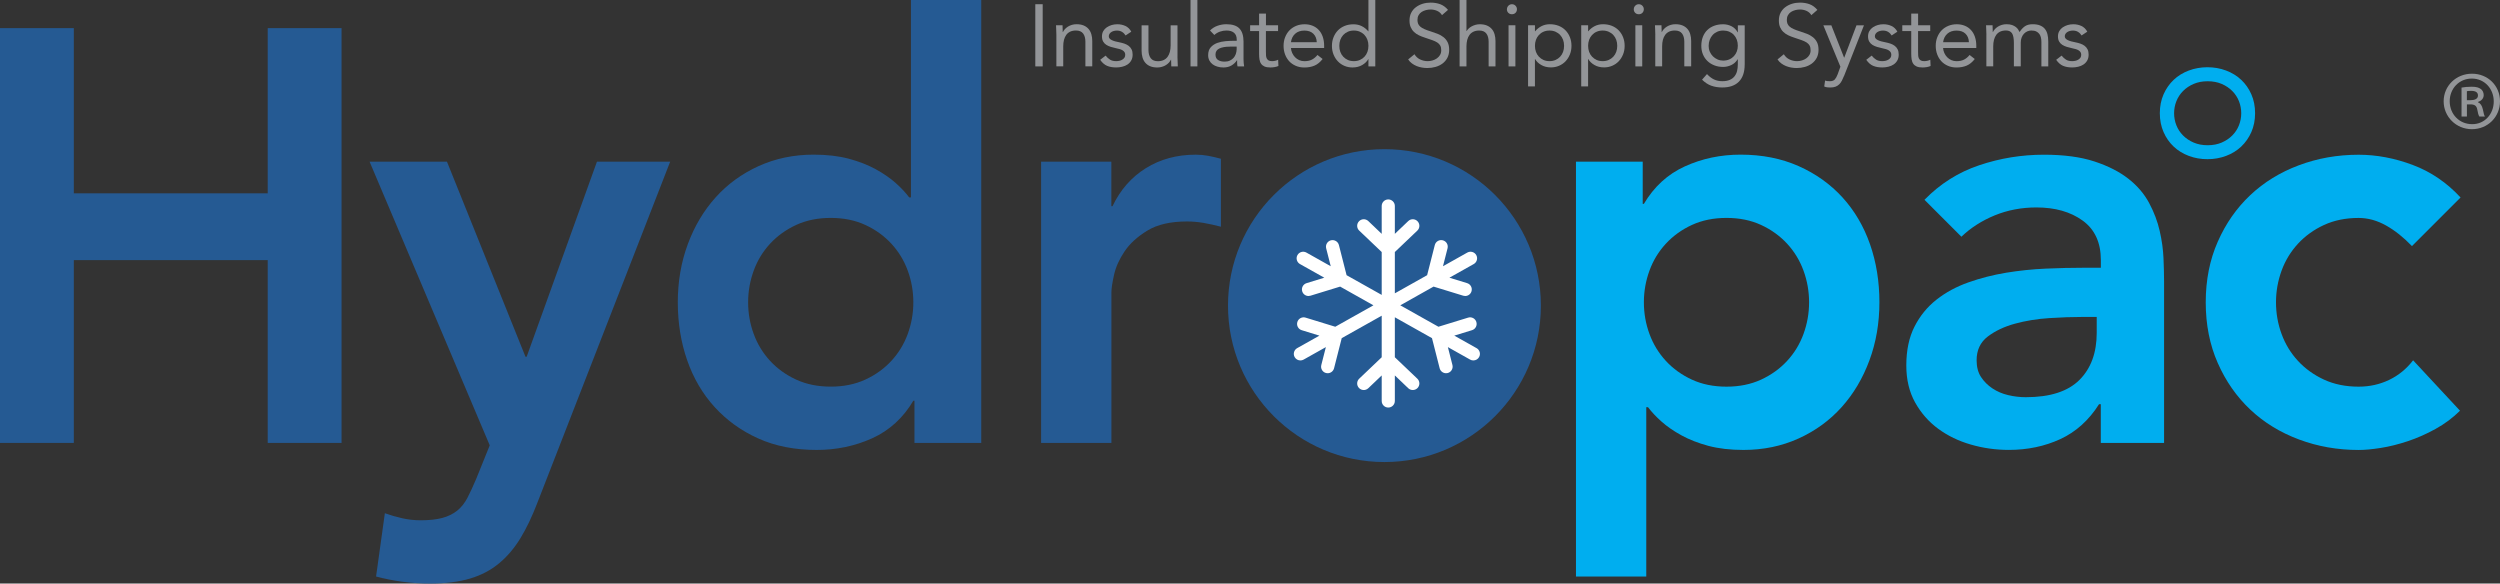 <svg xmlns="http://www.w3.org/2000/svg" id="Layer_2" data-name="Layer 2" viewBox="0 0 776 181.12"><rect x="0" y="0" width="776" height="181.12" fill="#333333" stroke="none"/><defs><style>      .cls-1 {        fill: #00aeef;      }      .cls-2 {        fill: #fff;      }      .cls-3 {        fill: #939598;      }      .cls-4 {        fill: #255a93;      }    </style></defs><g id="Layer_1-2" data-name="Layer 1"><polygon class="cls-4" points="83.1 8.73 83.1 60.01 22.91 60.01 22.91 8.73 0 8.73 0 137.48 22.91 137.48 22.91 80.74 83.1 80.74 83.1 137.48 106.02 137.48 106.02 8.73 83.1 8.73"></polygon><g><path class="cls-4" d="m114.74,50.19h24l24.37,60.55h.36l21.82-60.55h22.73l-41.28,106.02c-1.58,4.12-3.3,7.73-5.18,10.82-1.88,3.09-4.09,5.7-6.64,7.82-2.55,2.12-5.55,3.7-9,4.73-3.46,1.03-7.61,1.55-12.46,1.55-5.7,0-11.28-.73-16.73-2.18l2.73-19.64c1.7.61,3.48,1.12,5.36,1.55,1.88.42,3.79.64,5.73.64,2.67,0,4.91-.24,6.73-.73,1.82-.49,3.37-1.25,4.64-2.27,1.27-1.03,2.33-2.36,3.18-4,.85-1.64,1.76-3.61,2.73-5.91l4.18-10.36-37.28-88.01Z"></path><path class="cls-4" d="m232.22,93.83c0,3.4.57,6.67,1.73,9.82,1.15,3.15,2.85,5.94,5.09,8.36,2.24,2.43,4.94,4.36,8.09,5.82,3.15,1.45,6.73,2.18,10.73,2.18s7.57-.73,10.73-2.18c3.15-1.46,5.85-3.39,8.09-5.82,2.24-2.42,3.94-5.21,5.09-8.36,1.15-3.15,1.73-6.42,1.73-9.82s-.58-6.67-1.73-9.82c-1.15-3.15-2.85-5.94-5.09-8.37-2.24-2.42-4.94-4.37-8.09-5.82-3.16-1.46-6.73-2.18-10.73-2.18s-7.58.73-10.73,2.18c-3.15,1.45-5.85,3.4-8.09,5.82-2.25,2.43-3.94,5.21-5.09,8.37-1.15,3.15-1.73,6.43-1.73,9.82m51.64,30.55h-.36c-3.15,5.33-7.4,9.21-12.73,11.64-5.34,2.42-11.09,3.64-17.28,3.64-6.79,0-12.82-1.18-18.09-3.55-5.27-2.36-9.79-5.61-13.55-9.73-3.76-4.12-6.61-8.97-8.55-14.55-1.94-5.57-2.91-11.58-2.91-18s1.03-12.42,3.09-18c2.06-5.58,4.94-10.43,8.64-14.55,3.7-4.12,8.15-7.36,13.36-9.73,5.21-2.36,10.91-3.55,17.09-3.55,4.12,0,7.76.43,10.91,1.27,3.15.85,5.94,1.94,8.37,3.27,2.42,1.34,4.48,2.76,6.18,4.27,1.7,1.52,3.09,3,4.18,4.46h.55V0h21.82v137.48h-20.73v-13.09Z"></path><path class="cls-4" d="m323.14,50.19h21.82v13.82h.36c2.42-5.09,5.88-9.03,10.37-11.82,4.48-2.79,9.64-4.18,15.46-4.18,1.33,0,2.64.12,3.91.36,1.27.24,2.57.54,3.91.91v21.09c-1.82-.48-3.61-.88-5.36-1.18-1.76-.3-3.49-.45-5.18-.45-5.09,0-9.18.94-12.27,2.82-3.09,1.88-5.46,4.03-7.09,6.46-1.64,2.43-2.73,4.85-3.27,7.27-.54,2.43-.82,4.25-.82,5.46v46.74h-21.82V50.19Z"></path><path class="cls-1" d="m561.54,93.83c0-3.39-.58-6.67-1.73-9.82-1.15-3.15-2.85-5.94-5.09-8.37-2.24-2.42-4.94-4.37-8.09-5.82-3.15-1.46-6.73-2.18-10.73-2.18s-7.58.73-10.73,2.18c-3.15,1.45-5.85,3.4-8.09,5.82-2.25,2.43-3.94,5.21-5.09,8.37-1.15,3.15-1.73,6.43-1.73,9.82s.57,6.67,1.73,9.82c1.15,3.15,2.85,5.94,5.09,8.37,2.24,2.43,4.94,4.36,8.09,5.82,3.15,1.45,6.73,2.18,10.73,2.18s7.58-.73,10.73-2.18c3.15-1.46,5.85-3.39,8.09-5.82,2.24-2.42,3.94-5.21,5.09-8.37,1.15-3.15,1.73-6.42,1.73-9.82m-72.37-43.64h20.73v13.09h.36c3.15-5.33,7.39-9.21,12.73-11.64,5.33-2.42,11.09-3.64,17.28-3.64,6.67,0,12.66,1.18,18,3.55,5.33,2.36,9.88,5.61,13.64,9.73,3.75,4.12,6.6,8.97,8.55,14.55,1.94,5.58,2.91,11.58,2.91,18s-1.03,12.43-3.09,18c-2.06,5.58-4.94,10.43-8.64,14.55-3.7,4.12-8.15,7.36-13.37,9.73-5.21,2.36-10.91,3.55-17.09,3.55-4.12,0-7.76-.43-10.91-1.27-3.15-.85-5.94-1.94-8.36-3.27-2.43-1.33-4.49-2.76-6.18-4.27-1.7-1.51-3.09-3-4.18-4.45h-.55v52.55h-21.82V50.19Z"></path><path class="cls-1" d="m650.82,98.38h-4.55c-3.03,0-6.43.12-10.18.36-3.76.24-7.31.82-10.64,1.73-3.34.91-6.16,2.25-8.46,4-2.3,1.76-3.45,4.21-3.45,7.36,0,2.06.45,3.79,1.36,5.18.91,1.39,2.09,2.58,3.55,3.55,1.46.97,3.09,1.67,4.91,2.09,1.82.43,3.64.64,5.46.64,7.52,0,13.06-1.79,16.64-5.36,3.58-3.57,5.36-8.46,5.36-14.64v-4.91Zm1.27,27.09h-.55c-3.15,4.97-7.15,8.58-12,10.82-4.85,2.24-10.18,3.36-16,3.36-4,0-7.91-.54-11.73-1.64-3.82-1.09-7.21-2.73-10.18-4.91-2.97-2.18-5.36-4.91-7.18-8.18-1.82-3.27-2.73-7.09-2.73-11.46,0-4.73.85-8.76,2.55-12.09,1.69-3.33,3.97-6.12,6.82-8.36,2.85-2.24,6.15-4.03,9.91-5.36,3.76-1.33,7.67-2.33,11.73-3,4.06-.66,8.15-1.09,12.28-1.27,4.12-.18,8-.27,11.64-.27h5.46v-2.36c0-5.45-1.88-9.55-5.64-12.27-3.76-2.73-8.55-4.09-14.37-4.09-4.61,0-8.91.82-12.91,2.45-4,1.64-7.46,3.85-10.37,6.64l-11.46-11.46c4.85-4.97,10.51-8.55,17-10.73,6.48-2.18,13.18-3.27,20.09-3.27,6.18,0,11.39.7,15.64,2.09,4.24,1.39,7.76,3.18,10.55,5.36,2.79,2.18,4.94,4.7,6.46,7.55,1.52,2.85,2.61,5.73,3.27,8.64.67,2.91,1.06,5.73,1.18,8.46.12,2.73.18,5.12.18,7.18v50.19h-19.64v-12Z"></path><path class="cls-1" d="m748.66,76.38c-2.55-2.67-5.21-4.79-8-6.37-2.79-1.57-5.64-2.36-8.55-2.36-4,0-7.58.73-10.73,2.18-3.15,1.45-5.85,3.4-8.09,5.82-2.24,2.43-3.94,5.21-5.09,8.37-1.15,3.15-1.73,6.43-1.73,9.82s.57,6.67,1.73,9.82c1.15,3.15,2.85,5.94,5.09,8.36,2.24,2.43,4.94,4.36,8.09,5.82,3.15,1.45,6.73,2.18,10.73,2.18,3.39,0,6.55-.7,9.46-2.09,2.91-1.39,5.4-3.42,7.46-6.09l14.55,15.64c-2.18,2.18-4.7,4.06-7.55,5.64-2.85,1.58-5.73,2.85-8.64,3.82-2.91.97-5.7,1.67-8.36,2.09-2.67.42-4.97.64-6.91.64-6.55,0-12.73-1.09-18.55-3.27-5.82-2.18-10.85-5.27-15.09-9.27-4.24-4-7.61-8.82-10.09-14.46-2.49-5.64-3.73-11.91-3.73-18.82s1.24-13.18,3.73-18.82c2.48-5.64,5.85-10.46,10.09-14.46,4.24-4,9.27-7.09,15.09-9.27,5.82-2.18,12-3.27,18.55-3.27,5.57,0,11.18,1.06,16.82,3.18,5.64,2.12,10.57,5.49,14.82,10.09l-15.09,15.09Z"></path></g><rect class="cls-3" x="321.36" y="1.31" width="2.29" height="19.3"></rect><g><path class="cls-3" d="m327.9,10.88c0-.58-.02-1.13-.05-1.64-.04-.51-.06-.97-.06-1.39h2.02c0,.35,0,.69.03,1.04.02.35.03.7.03,1.06h.06c.15-.31.35-.61.61-.9.26-.29.58-.55.94-.78.36-.23.77-.41,1.23-.55.45-.14.94-.2,1.47-.2.84,0,1.56.13,2.17.38.61.25,1.11.61,1.51,1.06.4.45.7,1,.89,1.65.19.64.29,1.35.29,2.11v7.88h-2.13v-7.66c0-1.07-.24-1.92-.71-2.54-.47-.62-1.21-.93-2.21-.93-.69,0-1.29.12-1.79.35-.5.24-.91.57-1.23,1.01-.32.44-.55.95-.71,1.55-.15.6-.23,1.26-.23,1.99v6.22h-2.13v-9.73Z"></path><path class="cls-3" d="m343.18,17.26c.42.53.88.95,1.38,1.26.5.31,1.13.46,1.9.46.33,0,.66-.03,1-.11.34-.07.64-.19.91-.36.27-.16.49-.37.66-.61.16-.25.24-.54.24-.89s-.08-.63-.23-.84c-.15-.22-.36-.4-.61-.56-.26-.15-.55-.28-.87-.37-.33-.09-.66-.17-1.01-.24-.6-.13-1.17-.27-1.72-.44-.55-.16-1.02-.38-1.43-.64-.41-.26-.74-.6-.98-1.02-.24-.42-.37-.95-.37-1.61,0-.62.14-1.16.41-1.64.27-.47.63-.86,1.09-1.17.45-.31.96-.54,1.53-.71.56-.16,1.14-.24,1.74-.24.91,0,1.75.18,2.52.54.77.36,1.38.96,1.81,1.77l-1.77,1.17c-.27-.45-.63-.82-1.08-1.1-.45-.28-.98-.42-1.62-.42-.29,0-.59.03-.89.11-.3.07-.57.18-.8.33-.24.15-.43.33-.59.56-.15.23-.23.49-.23.78,0,.27.09.5.26.7.17.19.41.36.71.5.3.15.64.27,1.04.38.39.11.79.2,1.21.27.56.11,1.1.25,1.61.42.51.17.95.41,1.34.7.38.29.68.65.9,1.09.22.44.33.97.33,1.61,0,.73-.15,1.35-.44,1.85-.29.51-.68.92-1.16,1.24s-1.03.55-1.64.69c-.61.15-1.23.22-1.87.22-1.09,0-2.03-.17-2.82-.5-.79-.34-1.51-.96-2.14-1.87l1.69-1.31Z"></path><path class="cls-3" d="m365.48,17.59c0,.58.02,1.13.06,1.64.04.51.05.97.05,1.39h-2.02c0-.35,0-.69-.03-1.04-.02-.35-.03-.7-.03-1.06h-.05c-.15.31-.35.61-.61.9-.26.29-.58.55-.94.78-.36.23-.77.41-1.23.54-.45.14-.94.21-1.47.21-.84,0-1.56-.13-2.17-.38-.61-.25-1.12-.61-1.51-1.06-.4-.45-.7-1-.89-1.65-.19-.65-.29-1.35-.29-2.11v-7.88h2.13v7.66c0,1.07.24,1.92.71,2.54.47.62,1.21.93,2.21.93.69,0,1.29-.12,1.79-.36.5-.24.91-.57,1.23-1.01.32-.44.55-.95.71-1.55.15-.6.23-1.26.23-1.99v-6.22h2.13v9.73Z"></path></g><rect class="cls-3" x="369.54" y="0" width="2.13" height="20.61"></rect><g><path class="cls-3" d="m381.73,14.48c-1.36,0-2.44.19-3.24.57-.8.38-1.2,1.01-1.2,1.88,0,.8.27,1.37.81,1.7.54.34,1.2.5,2,.5.62,0,1.16-.1,1.62-.31.46-.21.85-.49,1.16-.83.31-.34.54-.75.71-1.21.16-.46.25-.96.27-1.49v-.82h-2.13Zm-6.16-4.99c.65-.67,1.43-1.17,2.33-1.49.9-.32,1.81-.48,2.74-.48,1.89,0,3.25.45,4.09,1.34.84.89,1.26,2.25,1.26,4.06v5.48c0,.36.02.74.05,1.13s.08.75.14,1.08h-2.05c-.07-.29-.11-.61-.12-.97,0-.35-.01-.67-.01-.94h-.05c-.42.65-.98,1.19-1.68,1.61-.7.42-1.54.63-2.52.63-.66,0-1.27-.08-1.84-.25-.57-.16-1.07-.4-1.5-.72-.43-.32-.77-.71-1.02-1.19-.25-.47-.38-1.02-.38-1.64,0-1.05.27-1.88.82-2.48s1.22-1.05,2.03-1.34c.81-.29,1.68-.47,2.62-.55.94-.07,1.79-.11,2.58-.11h.82v-.38c0-.93-.28-1.63-.83-2.1-.56-.47-1.33-.71-2.33-.71-.69,0-1.37.11-2.03.34-.66.23-1.25.58-1.76,1.05l-1.34-1.39Z"></path><path class="cls-3" d="m396.7,9.65h-3.76v6.38c0,.42,0,.8.03,1.16.02.36.09.66.22.93.13.26.32.47.57.63.26.15.62.23,1.09.23.31,0,.63-.04.96-.11.33-.07.64-.18.93-.33l.08,1.94c-.36.16-.77.28-1.21.35-.45.07-.87.11-1.27.11-.76,0-1.37-.1-1.83-.3-.45-.2-.81-.48-1.06-.85-.26-.36-.42-.81-.51-1.35-.08-.54-.12-1.13-.12-1.79v-7.01h-2.78v-1.8h2.78v-3.63h2.13v3.63h3.76v1.8Z"></path><path class="cls-3" d="m408.72,13.09c-.04-1.09-.39-1.96-1.06-2.62-.67-.66-1.6-.98-2.78-.98s-2.14.33-2.86.98c-.73.66-1.16,1.53-1.31,2.62h8.02Zm1.83,5.21c-.76.98-1.6,1.67-2.51,2.06-.91.39-1.96.59-3.16.59-1,0-1.9-.18-2.7-.53-.8-.35-1.48-.83-2.03-1.43-.55-.6-.98-1.31-1.28-2.13-.3-.82-.45-1.69-.45-2.62,0-.98.16-1.89.49-2.71.33-.83.78-1.54,1.36-2.13.58-.59,1.27-1.05,2.07-1.38.8-.33,1.67-.49,2.62-.49.89,0,1.71.15,2.45.45.75.3,1.39.74,1.92,1.31.54.57.95,1.27,1.24,2.1.29.83.44,1.77.44,2.82v.68h-10.31c.04.54.17,1.07.4,1.57.23.5.52.94.89,1.31.36.37.79.67,1.28.89.49.22,1.03.33,1.61.33.93,0,1.71-.16,2.34-.49.64-.33,1.21-.81,1.72-1.44l1.61,1.26Z"></path><path class="cls-3" d="m424.76,14.23c0-.67-.1-1.3-.31-1.87-.21-.57-.52-1.07-.91-1.5-.4-.43-.88-.76-1.43-1.01s-1.18-.37-1.87-.37-1.31.12-1.87.37c-.55.24-1.03.58-1.43,1.01-.4.43-.7.93-.91,1.5-.21.57-.31,1.2-.31,1.87s.1,1.29.31,1.87c.21.57.51,1.07.91,1.5.4.43.88.76,1.43,1.01.55.25,1.18.37,1.87.37s1.31-.12,1.87-.37c.55-.24,1.03-.58,1.43-1.01.4-.43.7-.93.91-1.5.21-.57.31-1.19.31-1.87m0,4.12h-.05c-.4.73-1.03,1.34-1.89,1.84-.86.5-1.87.75-3.01.75-.89,0-1.73-.17-2.51-.5-.78-.34-1.46-.8-2.03-1.4-.57-.6-1.02-1.31-1.35-2.13-.33-.82-.49-1.71-.49-2.67s.16-1.85.49-2.67c.33-.82.78-1.53,1.36-2.13.58-.6,1.29-1.07,2.11-1.4.83-.34,1.74-.5,2.74-.5.93,0,1.78.19,2.55.57.77.38,1.45.92,2.03,1.61h.05V0h2.13v20.61h-2.13v-2.26Z"></path><path class="cls-3" d="m447.61,4.72c-.38-.62-.89-1.07-1.53-1.35-.64-.28-1.3-.42-1.99-.42-.51,0-1.01.06-1.5.19s-.93.32-1.32.57c-.39.25-.7.59-.94,1.01-.24.42-.35.91-.35,1.47,0,.44.07.82.2,1.16.14.34.36.64.67.91.31.27.73.53,1.25.76.53.24,1.17.47,1.94.71.75.24,1.47.49,2.17.76.7.27,1.32.62,1.85,1.04.54.42.96.94,1.28,1.57.32.63.48,1.42.48,2.36s-.19,1.8-.57,2.51c-.38.71-.89,1.29-1.51,1.76-.63.46-1.35.81-2.17,1.04-.82.23-1.66.34-2.54.34-.56,0-1.13-.05-1.69-.15-.56-.1-1.1-.25-1.62-.46-.52-.21-1-.48-1.46-.82-.45-.33-.84-.75-1.17-1.24l1.96-1.61c.42.71,1,1.25,1.74,1.61.75.36,1.54.54,2.37.54.49,0,.99-.07,1.49-.22.5-.14.95-.36,1.35-.64.4-.28.73-.63.98-1.05.25-.42.38-.9.38-1.45,0-.6-.1-1.09-.3-1.46-.2-.37-.51-.7-.93-.97-.42-.27-.95-.52-1.58-.74-.64-.22-1.38-.47-2.24-.76-.69-.22-1.33-.47-1.91-.75-.58-.28-1.09-.63-1.51-1.04-.43-.41-.76-.9-1.01-1.47-.25-.57-.37-1.26-.37-2.06,0-.93.18-1.74.54-2.43.36-.69.85-1.27,1.47-1.73.62-.46,1.32-.81,2.1-1.05.78-.24,1.6-.35,2.45-.35,1.09,0,2.09.17,2.98.5.9.34,1.71.92,2.41,1.76l-1.88,1.64Z"></path><path class="cls-3" d="m453.06,0h2.13v9.63h.06c.15-.25.35-.51.6-.75.25-.25.56-.47.91-.67.35-.2.75-.36,1.19-.49.44-.13.9-.19,1.39-.19.84,0,1.56.13,2.17.38.61.26,1.11.61,1.51,1.06s.7,1,.89,1.65c.19.65.29,1.35.29,2.11v7.88h-2.13v-7.66c0-1.07-.24-1.92-.71-2.54-.47-.62-1.21-.93-2.21-.93-.69,0-1.29.12-1.79.36-.5.24-.91.57-1.23,1.01-.32.44-.55.96-.71,1.56-.15.6-.23,1.26-.23,1.99v6.22h-2.13V0Z"></path><path class="cls-3" d="m468.25,7.85h2.13v12.76h-2.13V7.85Zm-.49-4.99c0-.42.15-.78.45-1.09.3-.31.67-.46,1.1-.46s.8.16,1.1.46c.3.31.45.67.45,1.09,0,.45-.15.83-.44,1.12-.29.29-.66.44-1.12.44s-.83-.15-1.12-.44c-.29-.29-.44-.66-.44-1.12"></path><path class="cls-3" d="m476.45,14.23c0,.67.1,1.29.31,1.87.21.57.51,1.07.91,1.5.4.43.88.76,1.43,1.01.55.25,1.18.37,1.87.37s1.31-.12,1.87-.37c.56-.25,1.03-.58,1.43-1.01.4-.43.7-.93.91-1.5.21-.57.31-1.19.31-1.87s-.1-1.3-.31-1.87c-.21-.57-.51-1.07-.91-1.5-.4-.43-.88-.76-1.43-1.01-.55-.24-1.18-.37-1.87-.37s-1.31.12-1.87.37c-.56.24-1.03.58-1.43,1.01-.4.43-.7.93-.91,1.5-.21.57-.31,1.2-.31,1.87m-2.13-6.38h2.13v1.85h.06c.58-.69,1.26-1.23,2.03-1.61.77-.38,1.62-.57,2.55-.57,1,0,1.91.17,2.74.5.83.34,1.53.8,2.11,1.4.58.6,1.04,1.31,1.36,2.13.33.82.49,1.71.49,2.67s-.16,1.85-.49,2.67c-.33.82-.78,1.53-1.35,2.13-.57.6-1.25,1.07-2.03,1.4s-1.62.5-2.51.5c-1.15,0-2.15-.25-3.01-.75-.86-.5-1.5-1.11-1.9-1.84h-.06v8.48h-2.13V7.85Z"></path><path class="cls-3" d="m492.95,14.23c0,.67.1,1.29.31,1.87.21.57.51,1.07.91,1.5.4.43.88.76,1.43,1.01.55.25,1.18.37,1.87.37s1.31-.12,1.87-.37c.55-.25,1.03-.58,1.43-1.01.4-.43.7-.93.91-1.5.21-.57.31-1.19.31-1.87s-.1-1.3-.31-1.87c-.21-.57-.51-1.07-.91-1.5-.4-.43-.88-.76-1.43-1.01-.56-.24-1.18-.37-1.87-.37s-1.31.12-1.87.37c-.56.24-1.03.58-1.43,1.01-.4.43-.7.93-.91,1.5-.21.57-.31,1.2-.31,1.87m-2.13-6.38h2.13v1.85h.06c.58-.69,1.26-1.23,2.03-1.61.77-.38,1.62-.57,2.55-.57,1,0,1.91.17,2.74.5.83.34,1.53.8,2.11,1.4.58.6,1.04,1.31,1.36,2.13.33.82.49,1.71.49,2.67s-.16,1.85-.49,2.67c-.33.82-.78,1.53-1.35,2.13-.57.6-1.25,1.07-2.03,1.4s-1.62.5-2.51.5c-1.15,0-2.15-.25-3.01-.75-.86-.5-1.5-1.11-1.9-1.84h-.06v8.48h-2.13V7.85Z"></path><path class="cls-3" d="m507.62,7.85h2.13v12.76h-2.13V7.85Zm-.49-4.99c0-.42.15-.78.45-1.09.3-.31.67-.46,1.11-.46s.8.16,1.1.46c.3.31.45.67.45,1.09,0,.45-.15.83-.44,1.12-.29.29-.66.44-1.12.44s-.83-.15-1.12-.44c-.29-.29-.44-.66-.44-1.12"></path><path class="cls-3" d="m513.81,10.88c0-.58-.02-1.13-.05-1.64-.04-.51-.06-.97-.06-1.39h2.02c0,.35,0,.69.03,1.04.02.35.03.7.03,1.06h.05c.15-.31.35-.61.61-.9.26-.29.58-.55.94-.78.36-.23.77-.41,1.23-.55.45-.14.94-.2,1.47-.2.84,0,1.56.13,2.17.38.61.25,1.11.61,1.51,1.06.4.45.7,1,.89,1.65.19.64.29,1.35.29,2.11v7.88h-2.13v-7.66c0-1.07-.24-1.92-.71-2.54-.47-.62-1.21-.93-2.21-.93-.69,0-1.29.12-1.79.35-.5.24-.91.57-1.23,1.01-.32.44-.55.95-.71,1.55-.15.6-.23,1.26-.23,1.99v6.22h-2.13v-9.73Z"></path><path class="cls-3" d="m530.36,14.23c0,.65.12,1.26.36,1.81.24.55.56,1.04.97,1.44.41.41.89.73,1.43.97.54.24,1.13.36,1.74.36.73,0,1.37-.13,1.94-.38.56-.25,1.04-.6,1.43-1.02.39-.43.69-.92.89-1.47.2-.55.3-1.14.3-1.76,0-.69-.11-1.32-.33-1.9-.22-.57-.53-1.07-.93-1.49-.4-.42-.88-.74-1.44-.97-.56-.23-1.18-.34-1.85-.34s-1.29.12-1.84.37c-.55.24-1.03.58-1.42,1.01-.39.43-.7.93-.91,1.5-.22.57-.33,1.19-.33,1.87m11.18,5.81c0,2.33-.6,4.09-1.79,5.3-1.19,1.21-2.91,1.81-5.17,1.81-1.25,0-2.38-.18-3.39-.54-1.01-.36-1.97-.99-2.88-1.88l1.53-1.74c.67.73,1.39,1.28,2.14,1.65.75.37,1.62.56,2.6.56s1.73-.14,2.36-.42c.63-.28,1.12-.66,1.49-1.15.36-.48.62-1.03.76-1.65.14-.62.22-1.26.22-1.94v-1.64h-.05c-.51.82-1.17,1.42-1.99,1.8-.82.38-1.65.57-2.51.57-1,0-1.92-.16-2.75-.49-.84-.33-1.55-.78-2.15-1.36-.6-.58-1.06-1.27-1.39-2.07-.33-.8-.49-1.67-.49-2.62,0-1.04.16-1.97.49-2.81.33-.84.79-1.54,1.38-2.11.59-.57,1.3-1.01,2.14-1.32.84-.31,1.76-.46,2.78-.46.44,0,.87.05,1.31.15.44.1.86.26,1.27.46.41.21.78.47,1.1.79.33.32.6.69.82,1.11h.05v-2.18h2.13v12.19Z"></path><path class="cls-3" d="m562.26,4.72c-.38-.62-.89-1.07-1.53-1.35-.64-.28-1.3-.42-1.99-.42-.51,0-1.01.06-1.5.19s-.93.32-1.32.57c-.39.25-.7.59-.94,1.01-.24.42-.35.91-.35,1.47,0,.44.07.82.2,1.16.14.34.36.64.67.91.31.27.73.53,1.25.76.53.24,1.17.47,1.94.71.75.24,1.47.49,2.17.76.7.27,1.32.62,1.85,1.04.53.42.96.94,1.28,1.57.32.63.48,1.42.48,2.36s-.19,1.8-.57,2.51c-.38.71-.89,1.29-1.51,1.76-.63.46-1.35.81-2.17,1.04-.82.23-1.66.34-2.54.34-.56,0-1.13-.05-1.69-.15-.56-.1-1.1-.25-1.62-.46-.52-.21-1-.48-1.46-.82-.45-.33-.84-.75-1.17-1.24l1.96-1.61c.42.71,1,1.25,1.74,1.61.75.36,1.53.54,2.37.54.49,0,.99-.07,1.49-.22.5-.14.95-.36,1.35-.64.4-.28.73-.63.98-1.05.25-.42.38-.9.38-1.45,0-.6-.1-1.09-.3-1.46-.2-.37-.51-.7-.93-.97-.42-.27-.95-.52-1.58-.74-.64-.22-1.38-.47-2.24-.76-.69-.22-1.33-.47-1.91-.75-.58-.28-1.09-.63-1.51-1.04-.43-.41-.76-.9-1.01-1.47-.25-.57-.37-1.26-.37-2.06,0-.93.18-1.74.54-2.43.36-.69.85-1.27,1.47-1.73.62-.46,1.32-.81,2.1-1.05.78-.24,1.6-.35,2.45-.35,1.09,0,2.09.17,2.98.5.9.34,1.7.92,2.41,1.76l-1.88,1.64Z"></path><path class="cls-3" d="m572.4,23.53c-.22.55-.44,1.04-.67,1.49-.23.44-.5.83-.82,1.14-.32.32-.7.56-1.14.74-.45.17-.99.26-1.62.26-.31,0-.63-.02-.97-.05s-.65-.13-.94-.27l.27-1.85c.22.09.44.15.68.18.24.03.51.04.82.04.69,0,1.2-.19,1.53-.57.33-.38.61-.89.85-1.53l.87-2.4-5.29-12.84h2.48l3.95,10.01h.06l3.79-10.01h2.32l-6.16,15.68Z"></path><path class="cls-3" d="m580.97,17.26c.42.53.88.95,1.38,1.26.5.31,1.13.46,1.9.46.33,0,.66-.03,1-.11.34-.07.64-.19.91-.36.27-.16.49-.37.66-.61.16-.25.24-.54.24-.89s-.08-.63-.23-.84c-.15-.22-.36-.4-.61-.56-.26-.15-.55-.28-.87-.37-.33-.09-.66-.17-1.01-.24-.6-.13-1.17-.27-1.72-.44-.55-.16-1.02-.38-1.43-.64-.41-.26-.74-.6-.98-1.02-.24-.42-.37-.95-.37-1.61,0-.62.14-1.16.41-1.64.27-.47.63-.86,1.09-1.17.45-.31.96-.54,1.53-.71.56-.16,1.14-.24,1.74-.24.91,0,1.75.18,2.52.54.77.36,1.38.96,1.81,1.77l-1.77,1.17c-.27-.45-.63-.82-1.08-1.1-.45-.28-.98-.42-1.62-.42-.29,0-.59.03-.89.11-.3.07-.57.18-.8.33-.24.15-.43.33-.59.56-.15.23-.23.49-.23.78,0,.27.09.5.26.7.17.19.41.36.71.5.3.15.64.27,1.04.38.39.11.79.2,1.21.27.56.11,1.1.25,1.61.42.51.17.95.41,1.34.7.38.29.68.65.9,1.09.22.44.33.97.33,1.61,0,.73-.15,1.35-.44,1.85-.29.51-.68.92-1.16,1.24s-1.03.55-1.64.69c-.61.15-1.23.22-1.87.22-1.09,0-2.03-.17-2.82-.5-.79-.34-1.51-.96-2.14-1.87l1.69-1.31Z"></path><path class="cls-3" d="m599.13,9.65h-3.76v6.38c0,.42,0,.8.03,1.16.02.36.09.66.22.93.13.26.32.47.57.63.25.15.62.23,1.09.23.31,0,.63-.04.96-.11.33-.07.64-.18.93-.33l.08,1.94c-.36.16-.77.28-1.21.35-.45.07-.87.11-1.27.11-.76,0-1.37-.1-1.83-.3-.45-.2-.81-.48-1.06-.85-.26-.36-.42-.81-.51-1.35-.08-.54-.12-1.13-.12-1.79v-7.01h-2.78v-1.8h2.78v-3.63h2.13v3.63h3.76v1.8Z"></path><path class="cls-3" d="m611.15,13.09c-.04-1.09-.39-1.96-1.06-2.62-.67-.66-1.6-.98-2.78-.98s-2.14.33-2.86.98c-.73.66-1.16,1.53-1.31,2.62h8.02Zm1.83,5.21c-.76.98-1.6,1.67-2.51,2.06-.91.39-1.96.59-3.16.59-1,0-1.9-.18-2.7-.53-.8-.35-1.48-.83-2.03-1.43-.55-.6-.98-1.31-1.28-2.13-.3-.82-.45-1.69-.45-2.62,0-.98.16-1.89.49-2.71.33-.83.78-1.54,1.36-2.13.58-.59,1.27-1.05,2.07-1.38.8-.33,1.67-.49,2.62-.49.89,0,1.71.15,2.45.45.75.3,1.39.74,1.92,1.31.54.57.95,1.27,1.24,2.1.29.83.44,1.77.44,2.82v.68h-10.31c.03.54.17,1.07.39,1.57.23.5.52.94.89,1.31.36.37.79.67,1.28.89.49.22,1.03.33,1.61.33.93,0,1.71-.16,2.34-.49.64-.33,1.21-.81,1.72-1.44l1.61,1.26Z"></path><path class="cls-3" d="m616.58,10.88c0-.58-.02-1.13-.05-1.64-.04-.51-.06-.97-.06-1.39h2.02c0,.35,0,.69.03,1.04.02.35.03.7.03,1.06h.05c.15-.31.35-.61.61-.9.26-.29.58-.55.94-.78.36-.23.77-.41,1.23-.55.45-.14.94-.2,1.47-.2.69,0,1.27.09,1.73.26.46.17.85.38,1.16.63.31.24.55.51.72.79.17.28.31.53.42.75.47-.76,1.02-1.36,1.64-1.79.62-.43,1.42-.64,2.4-.64.91,0,1.67.12,2.29.37.62.25,1.12.6,1.5,1.06.38.46.66,1.03.82,1.69.16.66.25,1.4.25,2.22v7.74h-2.13v-7.64c0-.44-.04-.86-.14-1.28-.09-.42-.25-.79-.49-1.12-.24-.33-.55-.59-.95-.79-.4-.2-.91-.3-1.53-.3-.45,0-.88.09-1.28.27-.4.18-.75.44-1.05.76-.3.33-.54.72-.71,1.19-.17.46-.26.98-.26,1.54v7.36h-2.13v-7.23c0-1.42-.19-2.42-.57-3.01-.38-.59-1.01-.89-1.88-.89-.69,0-1.29.12-1.79.35-.5.24-.91.57-1.23,1.01-.32.44-.55.95-.71,1.55-.15.6-.23,1.26-.23,1.99v6.22h-2.13v-9.73Z"></path><path class="cls-3" d="m639.92,17.26c.42.53.88.95,1.38,1.26.5.31,1.13.46,1.9.46.33,0,.66-.03,1-.11.34-.07.64-.19.91-.36.27-.16.49-.37.66-.61.16-.25.24-.54.24-.89s-.08-.63-.23-.84c-.15-.22-.36-.4-.61-.56-.26-.15-.55-.28-.87-.37-.33-.09-.66-.17-1.01-.24-.6-.13-1.17-.27-1.72-.44-.55-.16-1.02-.38-1.43-.64-.41-.26-.74-.6-.98-1.02-.24-.42-.37-.95-.37-1.61,0-.62.14-1.16.41-1.64.27-.47.63-.86,1.09-1.17.45-.31.96-.54,1.53-.71.56-.16,1.14-.24,1.74-.24.91,0,1.75.18,2.52.54.77.36,1.38.96,1.81,1.77l-1.77,1.17c-.27-.45-.63-.82-1.08-1.1-.45-.28-.99-.42-1.62-.42-.29,0-.59.03-.89.11-.3.07-.57.18-.8.33-.24.15-.43.33-.59.56-.15.23-.23.49-.23.78,0,.27.09.5.26.7.17.19.41.36.71.5.3.15.64.27,1.04.38.39.11.79.2,1.21.27.56.11,1.1.25,1.61.42.51.17.95.41,1.34.7.38.29.68.65.9,1.09.22.44.33.97.33,1.61,0,.73-.15,1.35-.44,1.85-.29.51-.68.92-1.16,1.24s-1.03.55-1.64.69c-.61.15-1.23.22-1.87.22-1.09,0-2.03-.17-2.82-.5-.79-.34-1.5-.96-2.14-1.87l1.69-1.31Z"></path><path class="cls-4" d="m478.29,94.86c0,26.82-21.74,48.56-48.56,48.56s-48.56-21.74-48.56-48.56,21.74-48.56,48.56-48.56,48.56,21.74,48.56,48.56"></path><path class="cls-2" d="m458.32,108.06l-6.91-3.88,5.5-1.69c1.08-.33,1.68-1.47,1.35-2.55-.33-1.08-1.47-1.68-2.55-1.35l-9.22,2.83-11.84-6.65,10.33-5.81,9.22,2.83c.2.06.4.09.6.09.87,0,1.68-.56,1.95-1.44.33-1.08-.27-2.22-1.35-2.55l-5.5-1.69,7.55-4.24c.98-.55,1.33-1.8.78-2.78-.55-.98-1.8-1.33-2.78-.78l-7.55,4.24,1.42-5.57c.28-1.09-.38-2.21-1.48-2.48-1.09-.28-2.2.38-2.48,1.48l-2.38,9.35-10.02,5.63v-12.82l6.98-6.65c.82-.78.85-2.07.07-2.89-.78-.82-2.07-.85-2.89-.07l-4.16,3.97v-8.65c0-1.13-.92-2.04-2.04-2.04s-2.04.91-2.04,2.04v8.65l-4.16-3.97c-.82-.78-2.11-.75-2.89.07-.78.82-.75,2.11.07,2.89l6.98,6.65v13.31l-10.9-6.12-2.38-9.35c-.28-1.09-1.39-1.75-2.48-1.48-1.09.28-1.75,1.39-1.48,2.48l1.42,5.57-7.55-4.24c-.98-.55-2.23-.2-2.78.78-.55.98-.2,2.23.78,2.78l7.55,4.24-5.5,1.69c-1.08.33-1.68,1.47-1.35,2.55.27.88,1.08,1.44,1.95,1.44.2,0,.4-.03.6-.09l9.22-2.83,10.33,5.81-11.84,6.65-9.22-2.83c-1.08-.33-2.22.27-2.55,1.35-.33,1.08.27,2.22,1.35,2.55l5.5,1.69-6.91,3.88c-.98.55-1.33,1.8-.78,2.78.38.67,1.07,1.04,1.78,1.04.34,0,.68-.08,1-.26l6.91-3.88-1.42,5.57c-.28,1.09.38,2.21,1.48,2.48.17.04.34.06.5.06.91,0,1.74-.62,1.98-1.54l2.38-9.35,12.41-6.97v12.9l-6.98,6.65c-.82.78-.85,2.07-.07,2.89.78.82,2.07.85,2.89.07l4.16-3.97v7.93c0,1.13.91,2.04,2.04,2.04s2.04-.92,2.04-2.04v-7.93l4.16,3.97c.4.38.9.56,1.41.56.54,0,1.08-.21,1.48-.63.78-.82.75-2.11-.07-2.89l-6.98-6.65v-12.41l11.53,6.48,2.38,9.35c.24.92,1.07,1.54,1.98,1.54.17,0,.34-.02.51-.06,1.09-.28,1.75-1.39,1.48-2.48l-1.42-5.57,6.91,3.88c.32.18.66.26,1,.26.72,0,1.41-.38,1.78-1.04.55-.98.2-2.23-.78-2.78"></path><path class="cls-1" d="m694.98,38.87c-.47,1.2-1.16,2.25-2.07,3.17-.91.92-2.01,1.65-3.29,2.21-1.28.55-2.74.83-4.36.83s-3.08-.28-4.36-.83c-1.28-.55-2.38-1.29-3.29-2.21-.91-.92-1.6-1.98-2.07-3.17-.47-1.19-.7-2.44-.7-3.72s.23-2.53.7-3.72c.47-1.19,1.16-2.25,2.07-3.17.91-.92,2.01-1.66,3.29-2.21,1.28-.55,2.73-.83,4.36-.83s3.08.28,4.36.83c1.28.55,2.38,1.29,3.29,2.21.91.92,1.6,1.98,2.07,3.17.47,1.2.7,2.44.7,3.72s-.23,2.53-.7,3.72m3.84-9.59c-.77-1.76-1.82-3.26-3.15-4.5-1.32-1.25-2.89-2.21-4.7-2.89-1.81-.68-3.74-1.02-5.78-1.02s-3.97.34-5.78,1.02c-1.81.68-3.38,1.64-4.7,2.89-1.32,1.25-2.37,2.75-3.14,4.5-.77,1.76-1.16,3.71-1.16,5.86s.39,4.11,1.16,5.86c.77,1.76,1.82,3.26,3.14,4.5,1.32,1.25,2.89,2.21,4.7,2.89,1.81.68,3.74,1.02,5.78,1.02s3.97-.34,5.78-1.02c1.81-.68,3.38-1.64,4.7-2.89,1.32-1.25,2.37-2.75,3.15-4.5.77-1.76,1.16-3.71,1.16-5.86s-.39-4.11-1.16-5.86"></path><path class="cls-3" d="m767.28,24.39c3.93,0,6.78,3.17,6.78,7.1s-2.85,7.1-6.73,7.05c-3.98,0-6.94-3.12-6.94-7.1s2.96-7.05,6.83-7.05h.05Zm0-1.51c-4.9,0-8.77,3.77-8.77,8.56s3.87,8.66,8.77,8.66,8.72-3.77,8.72-8.66-3.82-8.56-8.66-8.56h-.05Zm-1.56,5.43c.27-.05.65-.11,1.29-.11,1.61,0,2.15.59,2.15,1.45,0,1.08-1.08,1.45-2.31,1.45h-1.13v-2.8Zm0,4.09h1.08c1.29,0,1.88.43,2.1,1.4.22,1.24.43,2.04.7,2.37h1.72c-.22-.32-.38-.86-.65-2.26-.27-1.13-.7-1.83-1.51-2.15v-.11c.97-.32,1.78-1.02,1.78-2.15,0-.81-.38-1.51-.91-1.88-.59-.43-1.35-.7-2.85-.7-1.24,0-2.21.11-3.12.27v8.99h1.67v-3.77Z"></path></g></g></svg>